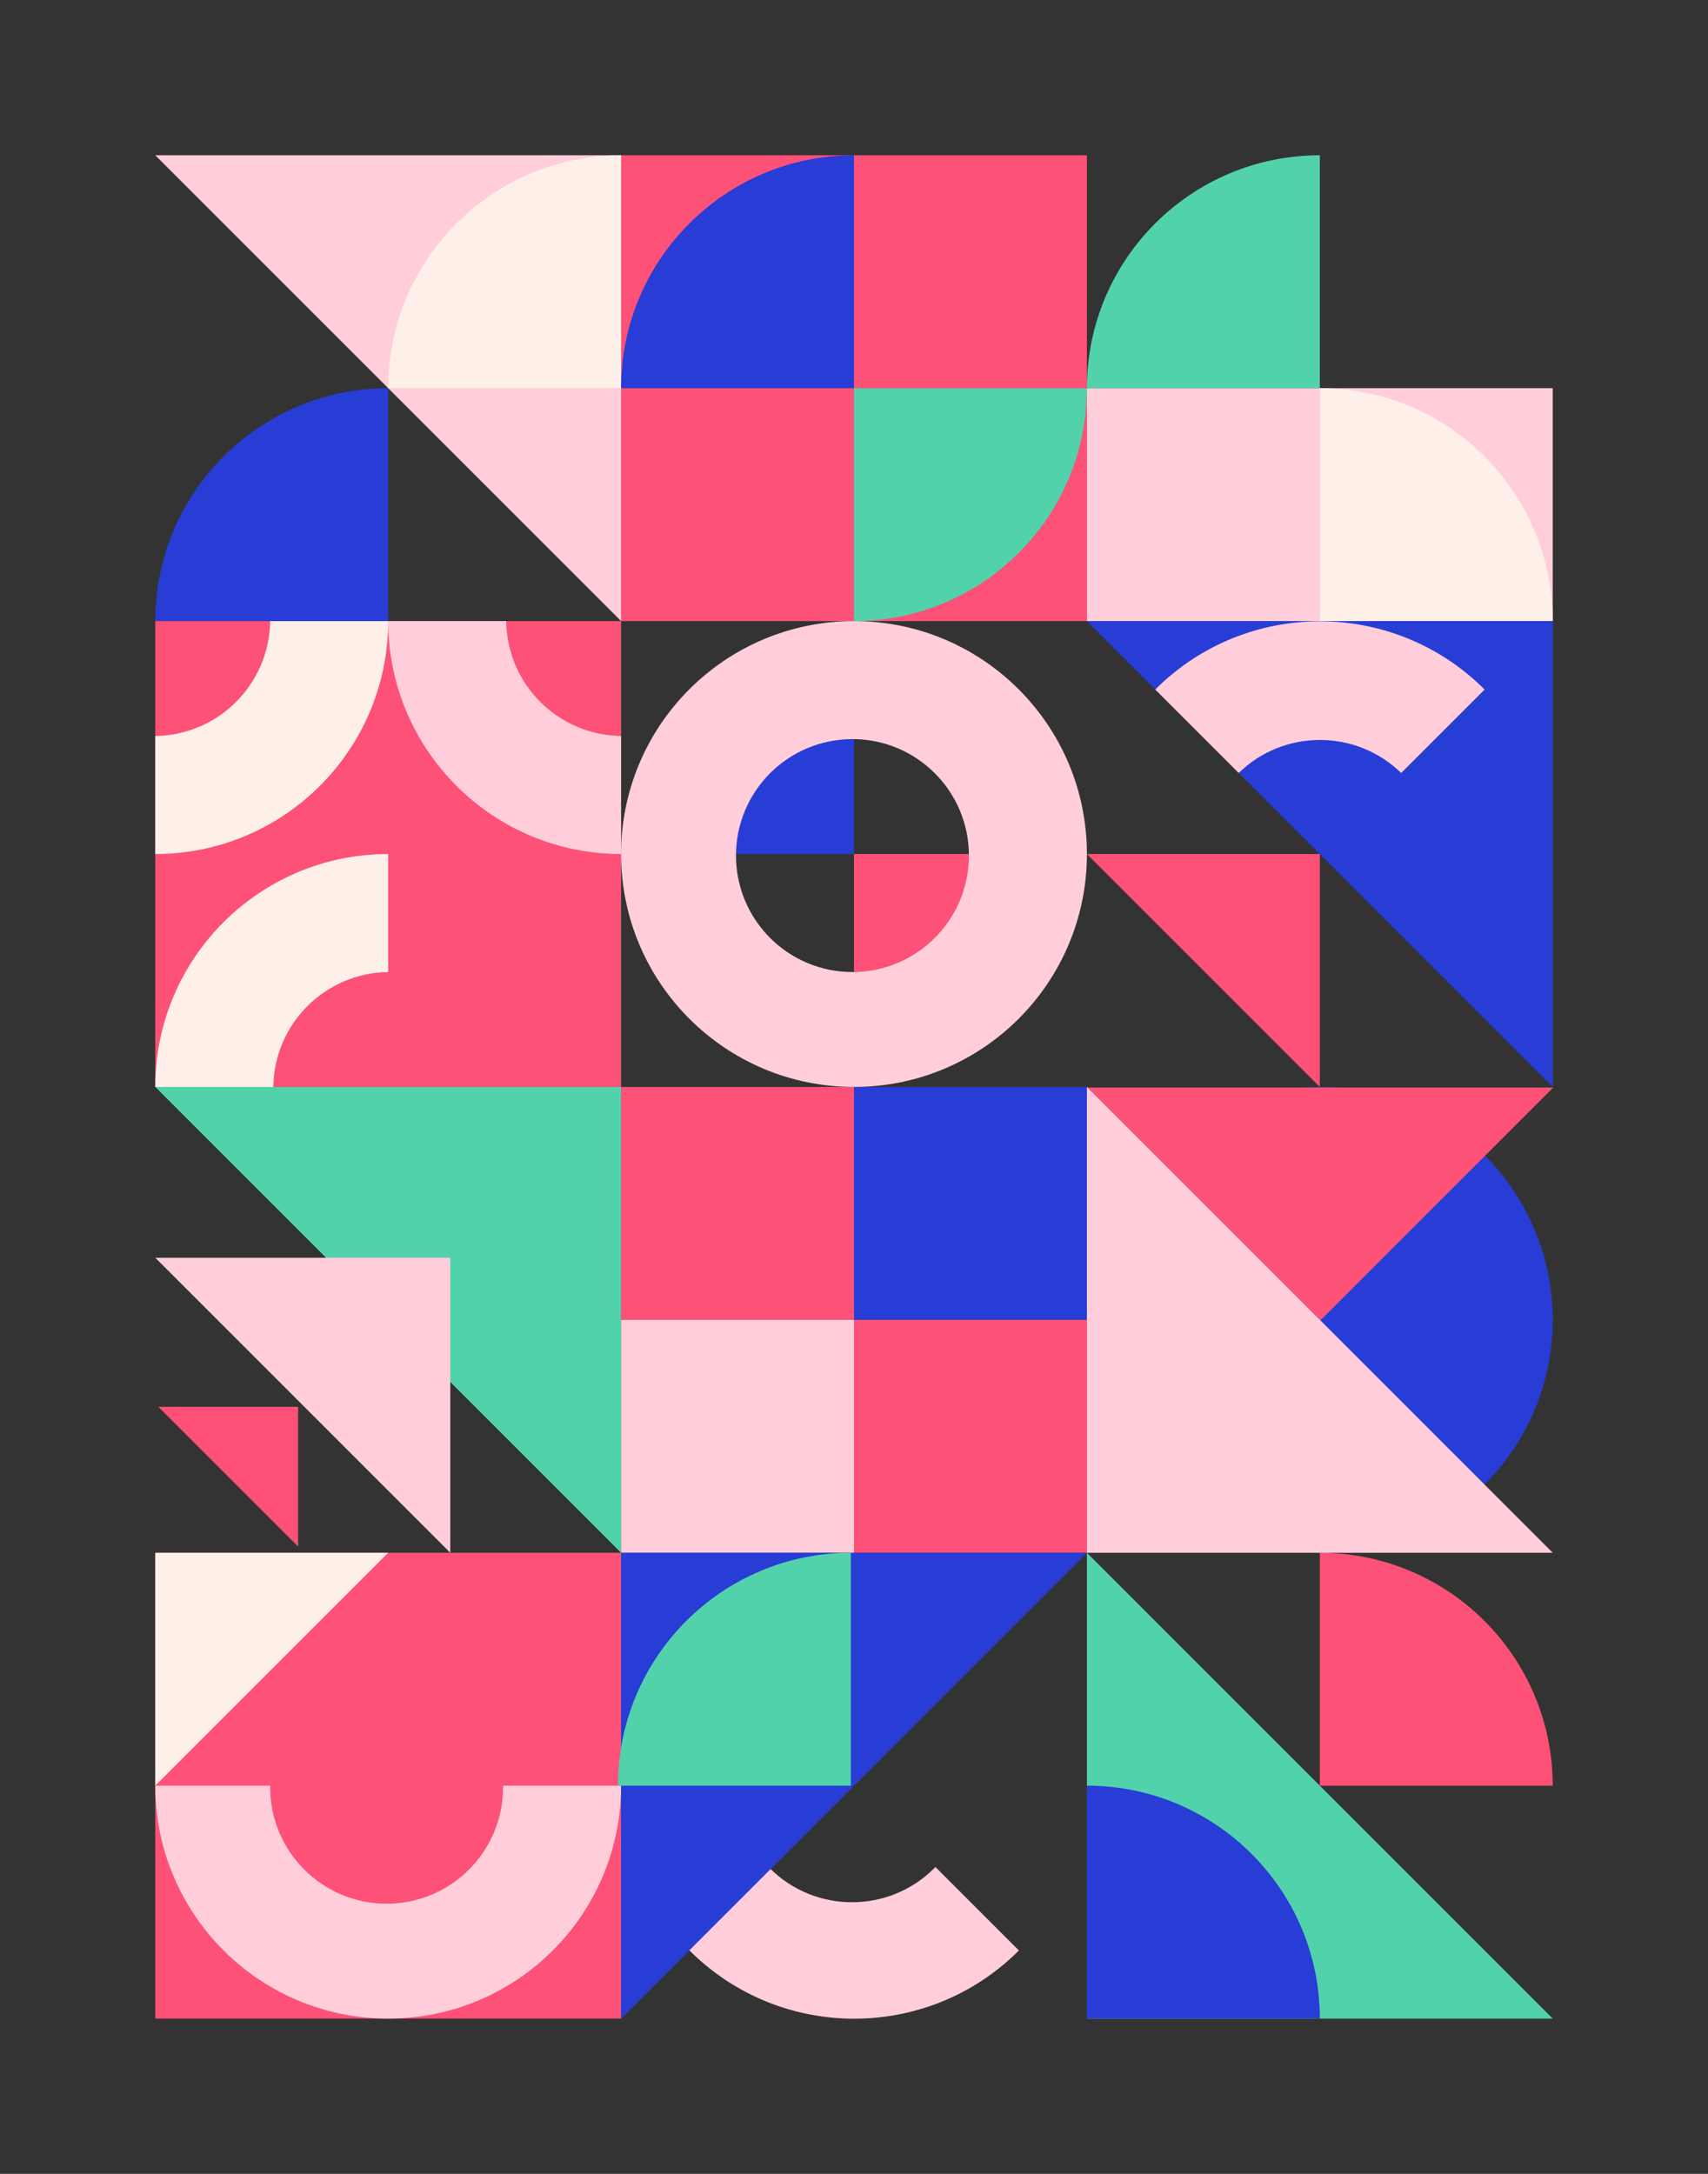 <svg width="550" height="700" fill="none" xmlns="http://www.w3.org/2000/svg"><rect width="100%" height="100%" fill="#333333" stroke="none"/><path fill-rule="evenodd" clip-rule="evenodd" d="M328.099 628.066c-29.289 29.289-76.777 29.289-106.066 0s-29.289-76.777 0-106.066l26.165 26.165c-.119.116-.238.233-.356.352-14.644 14.644-14.644 38.388 0 53.033 14.645 14.644 38.389 14.644 53.033 0l.352-.356 26.872 26.872z" fill="#FFCEDA"/><path d="M500 425c0 41.421-33.579 75-75 75s-75-33.579-75-75 33.579-75 75-75 75 33.579 75 75z" fill="#273DD6"/><path d="M50 200h150v150H50V200zM200 50h150v150H200V50zM200 350h75v75h-75v-75z" fill="#FE5177"/><path d="M200 425h75v75h-75v-75zM350 125h150v75H350v-75z" fill="#FFCEDA"/><path d="M275 350h75v75h-75v-75z" fill="#273DD6"/><path d="M275 425h75v75h-75v-75zM50 500h150v150H50V500z" fill="#FE5177"/><path d="M50 350h150v150L50 350z" fill="#52D2AB"/><path d="M50 405h95v95l-95-95z" fill="#FFCEDA"/><path d="M350 275h75v75l-75-75zM500.175 350.175l-75 75-75-75h150z" fill="#FE5177"/><path d="M50 575v-75h75l-75 75z" fill="#FFEFE9"/><path d="M51 453h45v45l-45-45z" fill="#FE5177"/><path d="M50 50h150v150L50 50z" fill="#FFCEDA"/><path fill-rule="evenodd" clip-rule="evenodd" d="M125 275v38.003c-20.314.266-36.731 16.683-36.997 36.997H50c0-41.421 33.579-75 75-75zM50 275v-38.003c20.314-.266 36.731-16.683 36.997-36.997H125c0 41.421-33.579 75-75 75z" fill="#FFEFE9"/><path fill-rule="evenodd" clip-rule="evenodd" d="M200 275v-38.003c-20.314-.266-36.731-16.683-36.997-36.997H125c0 41.421 33.579 75 75 75z" fill="#FFCEDA"/><path fill-rule="evenodd" clip-rule="evenodd" d="M275 237c-20.987 0-38 17.013-38 38h38v-38z" fill="#273DD6"/><path fill-rule="evenodd" clip-rule="evenodd" d="M275 313c20.987 0 38-17.013 38-38h-38v38zM500 575c0-41.421-33.579-75-75-75v75h75z" fill="#FE5177"/><path fill-rule="evenodd" clip-rule="evenodd" d="M200 50c-41.421 0-75 33.579-75 75h75V50zM500 200c0-41.421-33.579-75-75-75v75h75z" fill="#FFEFE9"/><path fill-rule="evenodd" clip-rule="evenodd" d="M125 125c-41.421 0-75 33.579-75 75h75v-75zM275 50c-41.421 0-75 33.579-75 75h75V50z" fill="#273DD6"/><path fill-rule="evenodd" clip-rule="evenodd" d="M425 50c-41.421 0-75 33.579-75 75h75V50zM275 200c41.421 0 75-33.579 75-75h-75v75z" fill="#52D2AB"/><path fill-rule="evenodd" clip-rule="evenodd" d="M200 575c0 41.421-33.579 75-75 75s-75-33.579-75-75h37.003c-.002.166-.003.333-.003.5 0 20.711 16.789 37.5 37.5 37.5s37.5-16.789 37.5-37.5c0-.167-.001-.334-.003-.5H200z" fill="#FFCEDA"/><path d="M200 650V500h150L200 650z" fill="#273DD6"/><path d="M500 500H350V350l150 150z" fill="#FFCEDA"/><path d="M350 200h150v150L350 200z" fill="#273DD6"/><path fill-rule="evenodd" clip-rule="evenodd" d="M275 350c41.421 0 75-33.579 75-75s-33.579-75-75-75-75 33.579-75 75 33.579 75 75 75zm-.5-37c20.711 0 37.5-16.789 37.5-37.5S295.211 238 274.5 238 237 254.789 237 275.5s16.789 37.5 37.5 37.5z" fill="#FFCEDA"/><path fill-rule="evenodd" clip-rule="evenodd" d="M274 500c-41.421 0-75 33.579-75 75h75v-75z" fill="#52D2AB"/><path fill-rule="evenodd" clip-rule="evenodd" d="m372 222.033 26.872 26.872c14.552-14.176 37.77-14.176 52.322 0l26.872-26.872c-29.289-29.289-76.777-29.289-106.066 0z" fill="#FFCEDA"/><path d="M500 650H350V500l150 150z" fill="#52D2AB"/><path fill-rule="evenodd" clip-rule="evenodd" d="M425 650c0-41.421-33.579-75-75-75v75h75z" fill="#273DD6"/></svg>
